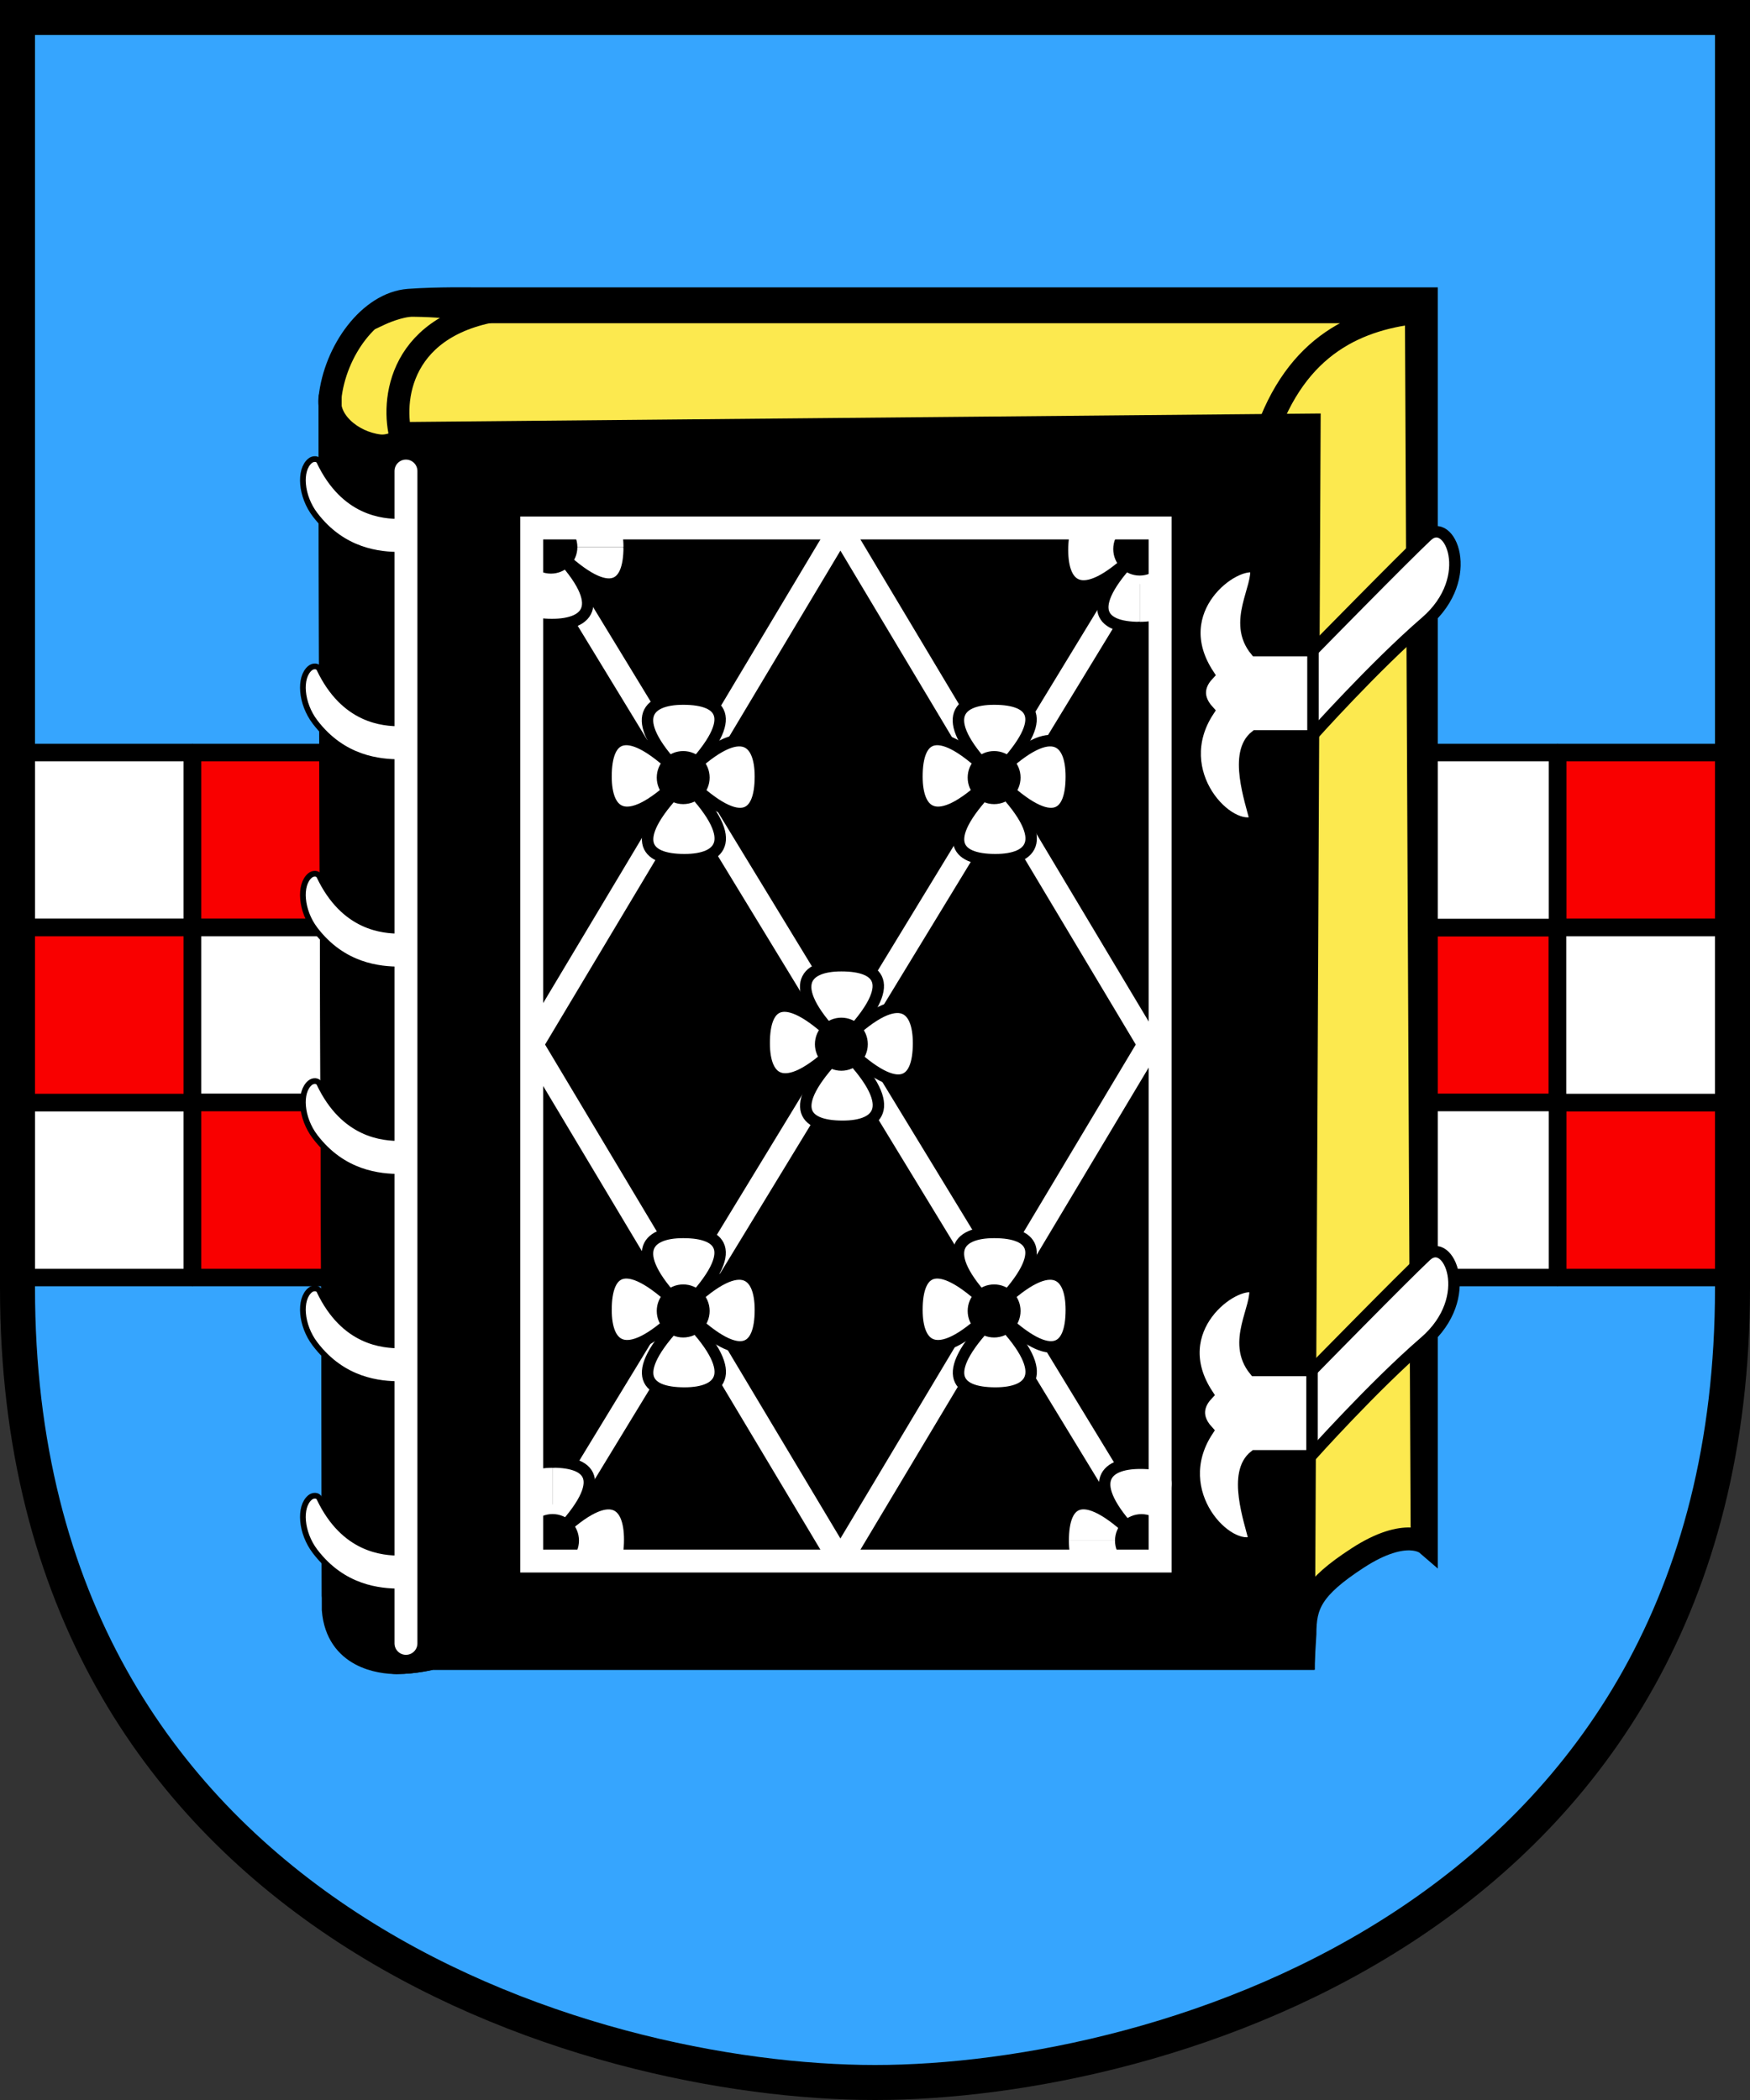 <?xml version="1.0" encoding="UTF-8" standalone="no"?>
<!-- Created with Inkscape (http://www.inkscape.org/) -->
<svg
   xmlns:svg="http://www.w3.org/2000/svg"
   xmlns="http://www.w3.org/2000/svg"
   version="1.1" width="100%" height="100%"
   viewBox="0 0 500 600"
   id="svg2">
  <rect x="0" y="0" width="500" height="600" fill="#333333" stroke="none"/>
  <defs
     id="defs6361" />
  <g
     transform="translate(-21.75,398.5)"
     id="layer1">
    <path
       d="M 26.75,-393.5 C 26.75,-393.5 26.75,-145.208 26.75,-30.486 C 26.75,149.792 190.083,196.5 271.75,196.5 C 353.417,196.5 516.75,149.792 516.75,-30.486 C 516.75,-145.208 516.75,-393.5 516.75,-393.5 L 26.75,-393.5 z"
       id="path12445"
       style="fill:#36a5fe;fill-opacity:1;stroke:none;stroke-width:2;stroke-linecap:square;stroke-linejoin:miter;marker:none;stroke-miterlimit:4;stroke-dasharray:none;stroke-opacity:1;visibility:visible;display:inline;overflow:visible;enable-background:accumulate" />
    <path
       d="M 416.75,-133.5 L 466.75,-133.5 L 466.75,-83.5 L 416.75,-83.5 L 416.75,-133.5 z"
       id="path12548"
       style="fill:#f90000;fill-opacity:1;stroke:#000000;stroke-width:5;stroke-linecap:round;stroke-linejoin:bevel;marker:none;stroke-miterlimit:4;stroke-dasharray:none;stroke-opacity:1;visibility:visible;display:inline;overflow:visible;enable-background:accumulate" />
    <path
       d="M 466.75,-83.5 L 516.75,-83.5 L 516.75,-33.5 L 466.75,-33.5 L 466.75,-83.5 z"
       id="path12546"
       style="fill:#f90000;fill-opacity:1;stroke:#000000;stroke-width:5;stroke-linecap:round;stroke-linejoin:bevel;marker:none;stroke-miterlimit:4;stroke-dasharray:none;stroke-opacity:1;visibility:visible;display:inline;overflow:visible;enable-background:accumulate" />
    <path
       d="M 466.75,-183.5 L 516.75,-183.5 L 516.75,-133.5 L 466.75,-133.5 L 466.75,-183.5 z"
       id="path12550"
       style="fill:#f90000;fill-opacity:1;stroke:#000000;stroke-width:5;stroke-linecap:round;stroke-linejoin:bevel;marker:none;stroke-miterlimit:4;stroke-dasharray:none;stroke-opacity:1;visibility:visible;display:inline;overflow:visible;enable-background:accumulate" />
    <path
       d="M 466.75,-133.5 L 516.75,-133.5 L 516.75,-83.5 L 466.75,-83.5 L 466.75,-133.5 z"
       id="path12540"
       style="fill:#ffffff;fill-opacity:1;stroke:#000000;stroke-width:5;stroke-linecap:round;stroke-linejoin:bevel;marker:none;stroke-miterlimit:4;stroke-dasharray:none;stroke-opacity:1;visibility:visible;display:inline;overflow:visible;enable-background:accumulate" />
    <path
       d="M 26.75,-83.5 L 76.75,-83.5 L 76.75,-33.5 L 26.75,-33.5 L 26.75,-83.5 z"
       id="path12528"
       style="fill:#ffffff;fill-opacity:1;stroke:#000000;stroke-width:5;stroke-linecap:round;stroke-linejoin:bevel;marker:none;stroke-miterlimit:4;stroke-dasharray:none;stroke-opacity:1;visibility:visible;display:inline;overflow:visible;enable-background:accumulate" />
    <path
       d="M 26.75,-183.5 L 76.75,-183.5 L 76.75,-133.5 L 26.75,-133.5 L 26.75,-183.5 z"
       id="path12532"
       style="fill:#ffffff;fill-opacity:1;stroke:#000000;stroke-width:5;stroke-linecap:round;stroke-linejoin:bevel;marker:none;stroke-miterlimit:4;stroke-dasharray:none;stroke-opacity:1;visibility:visible;display:inline;overflow:visible;enable-background:accumulate" />
    <path
       d="M 76.75,-183.5 L 126.75,-183.5 L 126.75,-133.5 L 76.75,-133.5 L 76.75,-183.5 z"
       id="path12542"
       style="fill:#f90000;fill-opacity:1;stroke:#000000;stroke-width:5;stroke-linecap:round;stroke-linejoin:bevel;marker:none;stroke-miterlimit:4;stroke-dasharray:none;stroke-opacity:1;visibility:visible;display:inline;overflow:visible;enable-background:accumulate" />
    <path
       d="M 416.75,-183.5 L 466.75,-183.5 L 466.75,-133.5 L 416.75,-133.5 L 416.75,-183.5 z"
       id="path12536"
       style="fill:#ffffff;fill-opacity:1;stroke:#000000;stroke-width:5;stroke-linecap:round;stroke-linejoin:bevel;marker:none;stroke-miterlimit:4;stroke-dasharray:none;stroke-opacity:1;visibility:visible;display:inline;overflow:visible;enable-background:accumulate" />
    <path
       d="M 26.75,-133.5 L 76.75,-133.5 L 76.75,-83.5 L 26.75,-83.5 L 26.75,-133.5 z"
       id="path12530"
       style="fill:#f90000;fill-opacity:1;stroke:#000000;stroke-width:5;stroke-linecap:round;stroke-linejoin:bevel;marker:none;stroke-miterlimit:4;stroke-dasharray:none;stroke-opacity:1;visibility:visible;display:inline;overflow:visible;enable-background:accumulate" />
    <path
       d="M 76.75,-133.5 L 126.75,-133.5 L 126.75,-83.5 L 76.75,-83.5 L 76.75,-133.5 z"
       id="path12534"
       style="fill:#ffffff;fill-opacity:1;stroke:#000000;stroke-width:5;stroke-linecap:round;stroke-linejoin:bevel;marker:none;stroke-miterlimit:4;stroke-dasharray:none;stroke-opacity:1;visibility:visible;display:inline;overflow:visible;enable-background:accumulate" />
    <path
       d="M 76.75,-83.5 L 126.75,-83.5 L 126.75,-33.5 L 76.75,-33.5 L 76.75,-83.5 z"
       id="path12544"
       style="fill:#f90000;fill-opacity:1;stroke:#000000;stroke-width:5;stroke-linecap:round;stroke-linejoin:bevel;marker:none;stroke-miterlimit:4;stroke-dasharray:none;stroke-opacity:1;visibility:visible;display:inline;overflow:visible;enable-background:accumulate" />
    <path
       d="M 416.75,-83.5 L 466.75,-83.5 L 466.75,-33.5 L 416.75,-33.5 L 416.75,-83.5 z"
       id="path12538"
       style="fill:#ffffff;fill-opacity:1;stroke:#000000;stroke-width:5;stroke-linecap:round;stroke-linejoin:bevel;marker:none;stroke-miterlimit:4;stroke-dasharray:none;stroke-opacity:1;visibility:visible;display:inline;overflow:visible;enable-background:accumulate" />
    <path
       d="M 394.589,68.344 L 394.166,75.306 L 145.086,75.306 C 145.086,75.306 140.311,76.536 135.082,76.536 C 130.464,76.536 118.069,70.948 116.964,57.327 C 116.859,-59.321 116.095,-166.963 116.017,-284.649 C 117.447,-298.315 127.382,-311.886 138.553,-312.705 C 146.698,-313.303 157.336,-313.115 157.336,-313.115 C 157.336,-313.115 429.282,-313.115 429.282,-313.115 L 429.282,42.528 C 429.282,42.528 423.565,37.612 409.682,46.626 C 396.369,55.269 394.589,60.149 394.589,68.344 z"
       id="path12474"
       style="fill:#fce94f;fill-opacity:1;stroke:#000000;stroke-width:6.544;stroke-linecap:square;stroke-linejoin:miter;marker:none;stroke-miterlimit:4;stroke-dasharray:none;stroke-opacity:1;visibility:visible;display:inline;overflow:visible;enable-background:accumulate" />
    <path
       d="M 116.095,-285.254 C 116.095,-168.602 116.859,-55.224 116.964,61.425 C 118.069,75.045 130.464,76.536 135.082,76.536 C 140.311,76.536 145.086,75.306 145.086,75.306 L 394.166,75.306 L 395.799,-277.059 L 139.024,-274.673 C 139.024,-274.673 134.668,-270.545 130.048,-271.124 C 122.308,-272.095 114.87,-278.288 116.095,-285.254 z"
       id="path12468"
       style="fill:#000000;fill-opacity:1;stroke:#000000;stroke-width:6.544;stroke-linecap:square;stroke-linejoin:miter;marker:none;stroke-miterlimit:4;stroke-dasharray:none;stroke-opacity:1;visibility:visible;display:inline;overflow:visible;enable-background:accumulate" />
    <path
       d="M 426.423,-310.657 L 428.057,37.612"
       id="path12840"
       style="fill:#000000;fill-opacity:1;stroke:#000000;stroke-width:6.544;stroke-linecap:round;stroke-linejoin:bevel;marker:none;stroke-miterlimit:4;stroke-dasharray:none;stroke-opacity:1;visibility:visible;display:inline;overflow:visible;enable-background:accumulate" />
    <path
       d="M 396.578,-6.932 C 396.578,-6.932 422.771,-33.678 429.244,-39.71 C 435.614,-45.647 443.535,-27.828 428.835,-15.126 C 414.136,-2.425 396.373,17.447 396.373,17.447 L 380.245,17.447 C 373.961,22.323 378.735,35.692 380.245,41.826 C 372.909,45.672 355.185,28.027 366.79,10.315 C 362.33,5.43 365.262,1.555 366.79,-0.069 C 354.54,-18.711 374.38,-32.96 380.245,-30.696 C 381.265,-24.96 373.507,-15.126 380.245,-6.932 L 396.578,-6.932 z"
       id="path12483"
       style="fill:#ffffff;fill-opacity:1;stroke:#000000;stroke-width:3.272;stroke-linecap:square;stroke-linejoin:miter;marker:none;stroke-miterlimit:4;stroke-dasharray:none;stroke-opacity:1;visibility:visible;display:inline;overflow:visible;enable-background:accumulate" />
    <path
       d="M 383.141,-273.372 C 392.124,-300.414 410.156,-307.689 428.057,-309.428 L 153.661,-309.428 C 153.661,-309.428 154.274,-311.067 139.778,-311.271 C 135.851,-311.327 130.489,-308.813 130.489,-308.813"
       id="path12489"
       style="fill:none;fill-opacity:1;stroke:#000000;stroke-width:6.544;stroke-linecap:square;stroke-linejoin:miter;marker:none;stroke-miterlimit:4;stroke-dasharray:none;stroke-opacity:1;visibility:visible;display:inline;overflow:visible;enable-background:accumulate" />
    <path
       d="M 161.267,-309.427 C 133.548,-303.471 133.548,-280.191 137.013,-271.529"
       id="path12495"
       style="fill:none;fill-opacity:1;stroke:#000000;stroke-width:6.544;stroke-linecap:square;stroke-linejoin:miter;marker:none;stroke-miterlimit:4;stroke-dasharray:none;stroke-opacity:1;visibility:visible;display:inline;overflow:visible;enable-background:accumulate" />
    <path
       d="M 173.669,47.445 L 353.333,-247.559"
       id="path12499"
       style="fill:none;fill-opacity:1;stroke:#ffffff;stroke-width:6.544;stroke-linecap:butt;stroke-linejoin:miter;marker:none;stroke-miterlimit:4;stroke-dasharray:none;stroke-opacity:1;visibility:visible;display:inline;overflow:visible;enable-background:accumulate" />
    <path
       d="M 173.669,-247.559 L 353.333,47.445"
       id="path12501"
       style="fill:none;fill-opacity:1;stroke:#ffffff;stroke-width:6.544;stroke-linecap:butt;stroke-linejoin:miter;marker:none;stroke-miterlimit:4;stroke-dasharray:none;stroke-opacity:1;visibility:visible;display:inline;overflow:visible;enable-background:accumulate" />
    <path
       d="M 173.669,-100.057 L 261.868,-247.559 L 350.066,-100.057 L 261.868,47.445 L 173.669,-100.057 z"
       id="path12503"
       style="fill:none;fill-opacity:1;stroke:#ffffff;stroke-width:6.544;stroke-linecap:square;stroke-linejoin:bevel;marker:none;stroke-miterlimit:4;stroke-dasharray:none;stroke-opacity:1;visibility:visible;display:inline;overflow:visible;enable-background:accumulate" />
    <path
       d="M 136.15,-251.039 C 131.241,-251.039 120.029,-251.79 112.986,-266.609 C 112.531,-267.565 111.165,-267.517 110.352,-266.845 C 107.145,-264.196 107.73,-256.738 111.761,-251.449 C 119.776,-240.931 130.186,-239.976 136.15,-239.976"
       id="path12516"
       style="fill:#ffffff;fill-opacity:1;stroke:#000000;stroke-width:1.636;stroke-linecap:butt;stroke-linejoin:bevel;marker:none;stroke-miterlimit:4;stroke-dasharray:none;stroke-opacity:1;visibility:visible;display:inline;overflow:visible;enable-background:accumulate" />
    <path
       d="M 136.15,-191.802 C 131.241,-191.802 120.029,-192.553 112.986,-207.371 C 112.531,-208.328 111.165,-208.28 110.352,-207.608 C 107.145,-204.958 107.73,-197.501 111.761,-192.211 C 119.776,-181.694 130.186,-180.739 136.15,-180.739"
       id="path12518"
       style="fill:#ffffff;fill-opacity:1;stroke:#000000;stroke-width:1.636;stroke-linecap:butt;stroke-linejoin:bevel;marker:none;stroke-miterlimit:4;stroke-dasharray:none;stroke-opacity:1;visibility:visible;display:inline;overflow:visible;enable-background:accumulate" />
    <path
       d="M 136.15,-132.564 C 131.241,-132.564 120.029,-133.316 112.986,-148.134 C 112.531,-149.091 111.165,-149.043 110.352,-148.371 C 107.145,-145.721 107.73,-138.264 111.761,-132.974 C 119.776,-122.456 130.186,-121.502 136.15,-121.502"
       id="path12520"
       style="fill:#ffffff;fill-opacity:1;stroke:#000000;stroke-width:1.636;stroke-linecap:butt;stroke-linejoin:bevel;marker:none;stroke-miterlimit:4;stroke-dasharray:none;stroke-opacity:1;visibility:visible;display:inline;overflow:visible;enable-background:accumulate" />
    <path
       d="M 136.15,-73.327 C 131.241,-73.327 120.029,-74.079 112.986,-88.897 C 112.531,-89.854 111.165,-89.805 110.352,-89.133 C 107.145,-86.484 107.73,-79.026 111.761,-73.737 C 119.776,-63.219 130.186,-62.265 136.15,-62.265"
       id="path12522"
       style="fill:#ffffff;fill-opacity:1;stroke:#000000;stroke-width:1.636;stroke-linecap:butt;stroke-linejoin:bevel;marker:none;stroke-miterlimit:4;stroke-dasharray:none;stroke-opacity:1;visibility:visible;display:inline;overflow:visible;enable-background:accumulate" />
    <path
       d="M 136.15,-14.09 C 131.241,-14.09 120.029,-14.841 112.986,-29.66 C 112.531,-30.616 111.165,-30.568 110.352,-29.896 C 107.145,-27.247 107.73,-19.789 111.761,-14.5 C 119.776,-3.982 130.186,-3.027 136.15,-3.027"
       id="path12524"
       style="fill:#ffffff;fill-opacity:1;stroke:#000000;stroke-width:1.636;stroke-linecap:butt;stroke-linejoin:bevel;marker:none;stroke-miterlimit:4;stroke-dasharray:none;stroke-opacity:1;visibility:visible;display:inline;overflow:visible;enable-background:accumulate" />
    <path
       d="M 136.15,45.147 C 131.241,45.147 120.029,44.396 112.986,29.578 C 112.531,28.621 111.165,28.669 110.352,29.341 C 107.145,31.991 107.73,39.448 111.761,44.738 C 119.776,55.255 130.186,56.21 136.15,56.21"
       id="path12526"
       style="fill:#ffffff;fill-opacity:1;stroke:#000000;stroke-width:1.636;stroke-linecap:butt;stroke-linejoin:bevel;marker:none;stroke-miterlimit:4;stroke-dasharray:none;stroke-opacity:1;visibility:visible;display:inline;overflow:visible;enable-background:accumulate" />
    <path
       d="M 137.737,71.037 L 137.737,-263.915"
       id="path12505"
       style="fill:#729fcf;fill-opacity:1;stroke:#ffffff;stroke-width:6.544;stroke-linecap:round;stroke-linejoin:bevel;marker:none;stroke-miterlimit:4;stroke-dasharray:none;stroke-opacity:1;visibility:visible;display:inline;overflow:visible;enable-background:accumulate" />
    <path
       d="M 396.616,-7.868 L 396.616,16.306"
       id="path12554"
       style="fill:none;fill-opacity:1;stroke:#000000;stroke-width:3.272;stroke-linecap:round;stroke-linejoin:bevel;marker:none;stroke-miterlimit:4;stroke-dasharray:none;stroke-opacity:1;visibility:visible;display:inline;overflow:visible;enable-background:accumulate" />
    <path
       d="M 396.845,-212.615 C 396.845,-212.615 423.038,-239.361 429.511,-245.393 C 435.881,-251.33 443.803,-233.511 429.103,-220.809 C 414.403,-208.108 396.641,-188.236 396.641,-188.236 L 380.512,-188.236 C 374.228,-183.36 379.003,-169.991 380.512,-163.857 C 373.177,-160.011 355.453,-177.656 367.057,-195.368 C 362.598,-200.253 365.529,-204.128 367.057,-205.752 C 354.807,-224.395 374.648,-238.643 380.512,-236.379 C 381.533,-230.643 373.775,-220.809 380.512,-212.615 L 396.845,-212.615 z"
       id="path12556"
       style="fill:#ffffff;fill-opacity:1;stroke:#000000;stroke-width:3.272;stroke-linecap:square;stroke-linejoin:miter;marker:none;stroke-miterlimit:4;stroke-dasharray:none;stroke-opacity:1;visibility:visible;display:inline;overflow:visible;enable-background:accumulate" />
    <path
       d="M 396.883,-213.551 L 396.883,-189.377"
       id="path12558"
       style="fill:none;fill-opacity:1;stroke:#000000;stroke-width:3.272;stroke-linecap:round;stroke-linejoin:bevel;marker:none;stroke-miterlimit:4;stroke-dasharray:none;stroke-opacity:1;visibility:visible;display:inline;overflow:visible;enable-background:accumulate" />
    <g
       transform="matrix(3.267,0,0,3.278,-469.119,-679.85)"
       id="g12597">
      <path
         d="M 210,200 C 205,195 206.76,193.25 210,193.25 C 213.55,193.25 215,195 210,200"
         id="path12599"
         style="fill:#ffffff;fill-opacity:1;stroke:#000000;stroke-width:1;stroke-linecap:round;stroke-linejoin:bevel;marker:none;stroke-miterlimit:4;stroke-dasharray:none;stroke-opacity:1;visibility:visible;display:inline;overflow:visible;enable-background:accumulate" />
      <path
         d="M 210,200 C 205,205 203.25,203.24 203.25,200 C 203.25,196.45 205,195 210,200"
         id="path12601"
         style="fill:#ffffff;fill-opacity:1;stroke:#000000;stroke-width:1;stroke-linecap:round;stroke-linejoin:bevel;marker:none;stroke-miterlimit:4;stroke-dasharray:none;stroke-opacity:1;visibility:visible;display:inline;overflow:visible;enable-background:accumulate" />
      <path
         d="M 210.115,200.5 C 215.115,205.5 213.355,207.25 210.115,207.25 C 206.565,207.25 205.115,205.5 210.115,200.5"
         id="path12603"
         style="fill:#ffffff;fill-opacity:1;stroke:#000000;stroke-width:1;stroke-linecap:round;stroke-linejoin:bevel;marker:none;stroke-miterlimit:4;stroke-dasharray:none;stroke-opacity:1;visibility:visible;display:inline;overflow:visible;enable-background:accumulate" />
      <path
         d="M 210,200 C 215,195 216.75,196.76 216.75,200 C 216.75,203.55 215,205 210,200"
         id="path12605"
         style="fill:#ffffff;fill-opacity:1;stroke:#000000;stroke-width:1;stroke-linecap:round;stroke-linejoin:bevel;marker:none;stroke-miterlimit:4;stroke-dasharray:none;stroke-opacity:1;visibility:visible;display:inline;overflow:visible;enable-background:accumulate" />
      <path
         d="M 208.156,196.656 C 208.156,197.933 207.121,198.969 205.844,198.969 C 204.567,198.969 203.531,197.933 203.531,196.656 C 203.531,195.379 204.567,194.344 205.844,194.344 C 207.121,194.344 208.156,195.379 208.156,196.656 L 208.156,196.656 z"
         transform="translate(4.156,3.438)"
         id="path12607"
         style="fill:#000000;fill-opacity:1;stroke:none;stroke-width:1;stroke-linecap:round;stroke-linejoin:bevel;marker:none;stroke-miterlimit:4;stroke-dasharray:none;stroke-opacity:1;visibility:visible;display:inline;overflow:visible;enable-background:accumulate" />
    </g>
    <g
       transform="matrix(3.267,0,0,3.278,-380.285,-679.85)"
       id="g12621">
      <path
         d="M 210,200 C 205,195 206.76,193.25 210,193.25 C 213.55,193.25 215,195 210,200"
         id="path12623"
         style="fill:#ffffff;fill-opacity:1;stroke:#000000;stroke-width:1;stroke-linecap:round;stroke-linejoin:bevel;marker:none;stroke-miterlimit:4;stroke-dasharray:none;stroke-opacity:1;visibility:visible;display:inline;overflow:visible;enable-background:accumulate" />
      <path
         d="M 210,200 C 205,205 203.25,203.24 203.25,200 C 203.25,196.45 205,195 210,200"
         id="path12625"
         style="fill:#ffffff;fill-opacity:1;stroke:#000000;stroke-width:1;stroke-linecap:round;stroke-linejoin:bevel;marker:none;stroke-miterlimit:4;stroke-dasharray:none;stroke-opacity:1;visibility:visible;display:inline;overflow:visible;enable-background:accumulate" />
      <path
         d="M 210.115,200.5 C 215.115,205.5 213.355,207.25 210.115,207.25 C 206.565,207.25 205.115,205.5 210.115,200.5"
         id="path12627"
         style="fill:#ffffff;fill-opacity:1;stroke:#000000;stroke-width:1;stroke-linecap:round;stroke-linejoin:bevel;marker:none;stroke-miterlimit:4;stroke-dasharray:none;stroke-opacity:1;visibility:visible;display:inline;overflow:visible;enable-background:accumulate" />
      <path
         d="M 210,200 C 215,195 216.75,196.76 216.75,200 C 216.75,203.55 215,205 210,200"
         id="path12629"
         style="fill:#ffffff;fill-opacity:1;stroke:#000000;stroke-width:1;stroke-linecap:round;stroke-linejoin:bevel;marker:none;stroke-miterlimit:4;stroke-dasharray:none;stroke-opacity:1;visibility:visible;display:inline;overflow:visible;enable-background:accumulate" />
      <path
         d="M 208.156,196.656 C 208.156,197.933 207.121,198.969 205.844,198.969 C 204.567,198.969 203.531,197.933 203.531,196.656 C 203.531,195.379 204.567,194.344 205.844,194.344 C 207.121,194.344 208.156,195.379 208.156,196.656 L 208.156,196.656 z"
         transform="translate(4.156,3.438)"
         id="path12631"
         style="fill:#000000;fill-opacity:1;stroke:none;stroke-width:1;stroke-linecap:round;stroke-linejoin:bevel;marker:none;stroke-miterlimit:4;stroke-dasharray:none;stroke-opacity:1;visibility:visible;display:inline;overflow:visible;enable-background:accumulate" />
    </g>
    <g
       transform="matrix(3.267,0,0,3.278,-380.285,-832.24)"
       id="g12633">
      <path
         d="M 210,200 C 205,195 206.76,193.25 210,193.25 C 213.55,193.25 215,195 210,200"
         id="path12635"
         style="fill:#ffffff;fill-opacity:1;stroke:#000000;stroke-width:1;stroke-linecap:round;stroke-linejoin:bevel;marker:none;stroke-miterlimit:4;stroke-dasharray:none;stroke-opacity:1;visibility:visible;display:inline;overflow:visible;enable-background:accumulate" />
      <path
         d="M 210,200 C 205,205 203.25,203.24 203.25,200 C 203.25,196.45 205,195 210,200"
         id="path12637"
         style="fill:#ffffff;fill-opacity:1;stroke:#000000;stroke-width:1;stroke-linecap:round;stroke-linejoin:bevel;marker:none;stroke-miterlimit:4;stroke-dasharray:none;stroke-opacity:1;visibility:visible;display:inline;overflow:visible;enable-background:accumulate" />
      <path
         d="M 210.115,200.5 C 215.115,205.5 213.355,207.25 210.115,207.25 C 206.565,207.25 205.115,205.5 210.115,200.5"
         id="path12639"
         style="fill:#ffffff;fill-opacity:1;stroke:#000000;stroke-width:1;stroke-linecap:round;stroke-linejoin:bevel;marker:none;stroke-miterlimit:4;stroke-dasharray:none;stroke-opacity:1;visibility:visible;display:inline;overflow:visible;enable-background:accumulate" />
      <path
         d="M 210,200 C 215,195 216.75,196.76 216.75,200 C 216.75,203.55 215,205 210,200"
         id="path12641"
         style="fill:#ffffff;fill-opacity:1;stroke:#000000;stroke-width:1;stroke-linecap:round;stroke-linejoin:bevel;marker:none;stroke-miterlimit:4;stroke-dasharray:none;stroke-opacity:1;visibility:visible;display:inline;overflow:visible;enable-background:accumulate" />
      <path
         d="M 208.156,196.656 C 208.156,197.933 207.121,198.969 205.844,198.969 C 204.567,198.969 203.531,197.933 203.531,196.656 C 203.531,195.379 204.567,194.344 205.844,194.344 C 207.121,194.344 208.156,195.379 208.156,196.656 L 208.156,196.656 z"
         transform="translate(4.156,3.438)"
         id="path12643"
         style="fill:#000000;fill-opacity:1;stroke:none;stroke-width:1;stroke-linecap:round;stroke-linejoin:bevel;marker:none;stroke-miterlimit:4;stroke-dasharray:none;stroke-opacity:1;visibility:visible;display:inline;overflow:visible;enable-background:accumulate" />
    </g>
    <g
       transform="matrix(3.267,0,0,3.278,-469.119,-832.24)"
       id="g12645">
      <path
         d="M 210,200 C 205,195 206.76,193.25 210,193.25 C 213.55,193.25 215,195 210,200"
         id="path12647"
         style="fill:#ffffff;fill-opacity:1;stroke:#000000;stroke-width:1;stroke-linecap:round;stroke-linejoin:bevel;marker:none;stroke-miterlimit:4;stroke-dasharray:none;stroke-opacity:1;visibility:visible;display:inline;overflow:visible;enable-background:accumulate" />
      <path
         d="M 210,200 C 205,205 203.25,203.24 203.25,200 C 203.25,196.45 205,195 210,200"
         id="path12649"
         style="fill:#ffffff;fill-opacity:1;stroke:#000000;stroke-width:1;stroke-linecap:round;stroke-linejoin:bevel;marker:none;stroke-miterlimit:4;stroke-dasharray:none;stroke-opacity:1;visibility:visible;display:inline;overflow:visible;enable-background:accumulate" />
      <path
         d="M 210.115,200.5 C 215.115,205.5 213.355,207.25 210.115,207.25 C 206.565,207.25 205.115,205.5 210.115,200.5"
         id="path12651"
         style="fill:#ffffff;fill-opacity:1;stroke:#000000;stroke-width:1;stroke-linecap:round;stroke-linejoin:bevel;marker:none;stroke-miterlimit:4;stroke-dasharray:none;stroke-opacity:1;visibility:visible;display:inline;overflow:visible;enable-background:accumulate" />
      <path
         d="M 210,200 C 215,195 216.75,196.76 216.75,200 C 216.75,203.55 215,205 210,200"
         id="path12653"
         style="fill:#ffffff;fill-opacity:1;stroke:#000000;stroke-width:1;stroke-linecap:round;stroke-linejoin:bevel;marker:none;stroke-miterlimit:4;stroke-dasharray:none;stroke-opacity:1;visibility:visible;display:inline;overflow:visible;enable-background:accumulate" />
      <path
         d="M 208.156,196.656 C 208.156,197.933 207.121,198.969 205.844,198.969 C 204.567,198.969 203.531,197.933 203.531,196.656 C 203.531,195.379 204.567,194.344 205.844,194.344 C 207.121,194.344 208.156,195.379 208.156,196.656 L 208.156,196.656 z"
         transform="translate(4.156,3.438)"
         id="path12655"
         style="fill:#000000;fill-opacity:1;stroke:none;stroke-width:1;stroke-linecap:round;stroke-linejoin:bevel;marker:none;stroke-miterlimit:4;stroke-dasharray:none;stroke-opacity:1;visibility:visible;display:inline;overflow:visible;enable-background:accumulate" />
    </g>
    <g
       transform="matrix(3.267,0,0,3.278,-53.36,-427.839)"
       id="g12726">
      <path
         d="M 96.572,99.871 C 91.572,94.871 93.332,93.121 96.572,93.121 C 100.122,93.121 101.572,94.871 96.572,99.871"
         id="path12659"
         style="fill:#ffffff;fill-opacity:1;stroke:#000000;stroke-width:1;stroke-linecap:round;stroke-linejoin:bevel;marker:none;stroke-miterlimit:4;stroke-dasharray:none;stroke-opacity:1;visibility:visible;display:inline;overflow:visible;enable-background:accumulate" />
      <path
         d="M 96.572,99.871 C 91.572,104.871 89.822,103.111 89.822,99.871 C 89.822,96.321 91.572,94.871 96.572,99.871"
         id="path12661"
         style="fill:#ffffff;fill-opacity:1;stroke:#000000;stroke-width:1;stroke-linecap:round;stroke-linejoin:bevel;marker:none;stroke-miterlimit:4;stroke-dasharray:none;stroke-opacity:1;visibility:visible;display:inline;overflow:visible;enable-background:accumulate" />
      <path
         d="M 96.687,100.371 C 101.687,105.371 99.927,107.121 96.687,107.121 C 93.137,107.121 91.687,105.371 96.687,100.371"
         id="path12663"
         style="fill:#ffffff;fill-opacity:1;stroke:#000000;stroke-width:1;stroke-linecap:round;stroke-linejoin:bevel;marker:none;stroke-miterlimit:4;stroke-dasharray:none;stroke-opacity:1;visibility:visible;display:inline;overflow:visible;enable-background:accumulate" />
      <path
         d="M 96.572,99.871 C 101.572,94.871 103.322,96.63 103.322,99.871 C 103.322,103.42 101.572,104.871 96.572,99.871"
         id="path12665"
         style="fill:#ffffff;fill-opacity:1;stroke:#000000;stroke-width:1;stroke-linecap:round;stroke-linejoin:bevel;marker:none;stroke-miterlimit:4;stroke-dasharray:none;stroke-opacity:1;visibility:visible;display:inline;overflow:visible;enable-background:accumulate" />
      <path
         d="M 208.156,196.656 C 208.156,197.933 207.121,198.969 205.844,198.969 C 204.567,198.969 203.531,197.933 203.531,196.656 C 203.531,195.379 204.567,194.344 205.844,194.344 C 207.121,194.344 208.156,195.379 208.156,196.656 L 208.156,196.656 z"
         transform="translate(-109.272,-96.692)"
         id="path12667"
         style="fill:#000000;fill-opacity:1;stroke:none;stroke-width:1;stroke-linecap:round;stroke-linejoin:bevel;marker:none;stroke-miterlimit:4;stroke-dasharray:none;stroke-opacity:1;visibility:visible;display:inline;overflow:visible;enable-background:accumulate" />
    </g>
    <path
       d="M 179.59,19.208 C 191.185,19.208 195.923,24.945 179.59,41.334"
       id="path12761"
       style="fill:#ffffff;fill-opacity:1;stroke:#000000;stroke-width:3.272;stroke-linecap:round;stroke-linejoin:bevel;marker:none;stroke-miterlimit:4;stroke-dasharray:none;stroke-opacity:1;visibility:visible;display:inline;overflow:visible;enable-background:accumulate" />
    <g
       transform="matrix(3.267,0,0,3.278,-54.994,-427.839)"
       id="g12797">
      <path
         d="M 71.812,143.136 C 66.812,138.136 68.572,136.386 71.812,136.386"
         id="path12763"
         style="fill:#ffffff;fill-opacity:1;stroke:#000000;stroke-width:1;stroke-linecap:round;stroke-linejoin:bevel;marker:none;stroke-miterlimit:4;stroke-dasharray:none;stroke-opacity:1;visibility:visible;display:inline;overflow:visible;enable-background:accumulate" />
      <path
         d="M 71.812,143.136 C 76.812,138.136 78.562,139.896 78.562,143.136 C 78.562,146.685 76.812,148.136 71.812,143.136"
         id="path12765"
         style="fill:#ffffff;fill-opacity:1;stroke:#000000;stroke-width:1;stroke-linecap:round;stroke-linejoin:bevel;marker:none;stroke-miterlimit:4;stroke-dasharray:none;stroke-opacity:1;visibility:visible;display:inline;overflow:visible;enable-background:accumulate" />
      <path
         d="M 208.156,196.656 C 208.156,197.933 207.121,198.969 205.844,198.969 C 204.567,198.969 203.531,197.933 203.531,196.656 C 203.531,195.379 204.567,194.344 205.844,194.344 C 207.121,194.344 208.156,195.379 208.156,196.656 L 208.156,196.656 z"
         transform="translate(-134.031,-53.427)"
         id="path12767"
         style="fill:#000000;fill-opacity:1;stroke:none;stroke-width:1;stroke-linecap:round;stroke-linejoin:bevel;marker:none;stroke-miterlimit:4;stroke-dasharray:none;stroke-opacity:1;visibility:visible;display:inline;overflow:visible;enable-background:accumulate" />
    </g>
    <g
       transform="matrix(0,-3.278,3.267,0,-128.018,412.404)"
       id="g12810">
      <path
         d="M 113.092,138.823 C 116.642,138.823 118.092,140.573 113.092,145.573"
         id="path12802"
         style="fill:#ffffff;fill-opacity:1;stroke:#000000;stroke-width:1;stroke-linecap:round;stroke-linejoin:bevel;marker:none;stroke-miterlimit:4;stroke-dasharray:none;stroke-opacity:1;visibility:visible;display:inline;overflow:visible;enable-background:accumulate" />
      <path
         d="M 113.092,145.573 C 108.092,140.573 109.852,138.823 113.092,138.823"
         id="path12804"
         style="fill:#ffffff;fill-opacity:1;stroke:#000000;stroke-width:1;stroke-linecap:round;stroke-linejoin:bevel;marker:none;stroke-miterlimit:4;stroke-dasharray:none;stroke-opacity:1;visibility:visible;display:inline;overflow:visible;enable-background:accumulate" />
      <path
         d="M 113.092,145.573 C 118.092,140.573 119.842,142.333 119.842,145.573 C 119.842,149.123 118.092,150.573 113.092,145.573"
         id="path12806"
         style="fill:#ffffff;fill-opacity:1;stroke:#000000;stroke-width:1;stroke-linecap:round;stroke-linejoin:bevel;marker:none;stroke-miterlimit:4;stroke-dasharray:none;stroke-opacity:1;visibility:visible;display:inline;overflow:visible;enable-background:accumulate" />
      <path
         d="M 208.156,196.656 C 208.156,197.933 207.121,198.969 205.844,198.969 C 204.567,198.969 203.531,197.933 203.531,196.656 C 203.531,195.379 204.567,194.344 205.844,194.344 C 207.121,194.344 208.156,195.379 208.156,196.656 L 208.156,196.656 z"
         transform="translate(-92.752,-50.989)"
         id="path12808"
         style="fill:#000000;fill-opacity:1;stroke:none;stroke-width:1;stroke-linecap:round;stroke-linejoin:bevel;marker:none;stroke-miterlimit:4;stroke-dasharray:none;stroke-opacity:1;visibility:visible;display:inline;overflow:visible;enable-background:accumulate" />
    </g>
    <g
       transform="matrix(0,3.278,-3.267,0,365.712,-478.755)"
       id="g12824">
      <path
         d="M 72.168,50.258 C 75.718,50.258 77.168,52.008 72.168,57.008"
         id="path12816"
         style="fill:#ffffff;fill-opacity:1;stroke:#000000;stroke-width:1;stroke-linecap:round;stroke-linejoin:bevel;marker:none;stroke-miterlimit:4;stroke-dasharray:none;stroke-opacity:1;visibility:visible;display:inline;overflow:visible;enable-background:accumulate" />
      <path
         d="M 72.168,57.008 C 67.168,52.008 68.928,50.258 72.168,50.258"
         id="path12818"
         style="fill:#ffffff;fill-opacity:1;stroke:#000000;stroke-width:1;stroke-linecap:round;stroke-linejoin:bevel;marker:none;stroke-miterlimit:4;stroke-dasharray:none;stroke-opacity:1;visibility:visible;display:inline;overflow:visible;enable-background:accumulate" />
      <path
         d="M 72.168,57.008 C 77.168,52.008 78.918,53.768 78.918,57.008 C 78.918,60.558 77.168,62.008 72.168,57.008"
         id="path12820"
         style="fill:#ffffff;fill-opacity:1;stroke:#000000;stroke-width:1;stroke-linecap:round;stroke-linejoin:bevel;marker:none;stroke-miterlimit:4;stroke-dasharray:none;stroke-opacity:1;visibility:visible;display:inline;overflow:visible;enable-background:accumulate" />
      <path
         d="M 208.156,196.656 C 208.156,197.933 207.121,198.969 205.844,198.969 C 204.567,198.969 203.531,197.933 203.531,196.656 C 203.531,195.379 204.567,194.344 205.844,194.344 C 207.121,194.344 208.156,195.379 208.156,196.656 L 208.156,196.656 z"
         transform="translate(-133.675,-139.554)"
         id="path12822"
         style="fill:#000000;fill-opacity:1;stroke:none;stroke-width:1;stroke-linecap:round;stroke-linejoin:bevel;marker:none;stroke-miterlimit:4;stroke-dasharray:none;stroke-opacity:1;visibility:visible;display:inline;overflow:visible;enable-background:accumulate" />
    </g>
    <g
       transform="matrix(-3.267,0,0,-3.278,583.15,-54.448)"
       id="g12830">
      <path
         d="M 72.168,50.258 C 75.718,50.258 77.168,52.008 72.168,57.008"
         id="path12832"
         style="fill:#ffffff;fill-opacity:1;stroke:#000000;stroke-width:1;stroke-linecap:round;stroke-linejoin:bevel;marker:none;stroke-miterlimit:4;stroke-dasharray:none;stroke-opacity:1;visibility:visible;display:inline;overflow:visible;enable-background:accumulate" />
      <path
         d="M 72.168,57.008 C 67.168,52.008 68.928,50.258 72.168,50.258"
         id="path12834"
         style="fill:#ffffff;fill-opacity:1;stroke:#000000;stroke-width:1;stroke-linecap:round;stroke-linejoin:bevel;marker:none;stroke-miterlimit:4;stroke-dasharray:none;stroke-opacity:1;visibility:visible;display:inline;overflow:visible;enable-background:accumulate" />
      <path
         d="M 72.168,57.008 C 77.168,52.008 78.918,53.768 78.918,57.008 C 78.918,60.558 77.168,62.008 72.168,57.008"
         id="path12836"
         style="fill:#ffffff;fill-opacity:1;stroke:#000000;stroke-width:1;stroke-linecap:round;stroke-linejoin:bevel;marker:none;stroke-miterlimit:4;stroke-dasharray:none;stroke-opacity:1;visibility:visible;display:inline;overflow:visible;enable-background:accumulate" />
      <path
         d="M 208.156,196.656 C 208.156,197.933 207.121,198.969 205.844,198.969 C 204.567,198.969 203.531,197.933 203.531,196.656 C 203.531,195.379 204.567,194.344 205.844,194.344 C 207.121,194.344 208.156,195.379 208.156,196.656 L 208.156,196.656 z"
         transform="translate(-133.675,-139.554)"
         id="path12838"
         style="fill:#000000;fill-opacity:1;stroke:none;stroke-width:1;stroke-linecap:round;stroke-linejoin:bevel;marker:none;stroke-miterlimit:4;stroke-dasharray:none;stroke-opacity:1;visibility:visible;display:inline;overflow:visible;enable-background:accumulate" />
    </g>
    <rect
       width="179.547"
       height="295.173"
       x="173.669"
       y="-247.654"
       id="rect12497"
       style="fill:none;fill-opacity:1;stroke:#ffffff;stroke-width:6.544;stroke-linecap:square;stroke-linejoin:miter;marker:none;stroke-miterlimit:4;stroke-dasharray:none;stroke-opacity:1;visibility:visible;display:inline;overflow:visible;enable-background:accumulate" />
    <path
       d="M 26.75,-393.5 C 26.75,-393.5 26.75,-145.213 26.75,-30.489 C 26.75,149.791 190.083,196.5 271.75,196.5 C 353.417,196.5 516.75,149.791 516.75,-30.489 C 516.75,-145.213 516.75,-393.5 516.75,-393.5 L 26.75,-393.5 z"
       id="path2518"
       style="fill:none;fill-opacity:1;stroke:#000000;stroke-width:10;stroke-linecap:square;stroke-linejoin:miter;marker:none;stroke-miterlimit:4;stroke-dasharray:none;stroke-opacity:1;visibility:visible;display:inline;overflow:visible;enable-background:accumulate" />
  </g>
</svg>